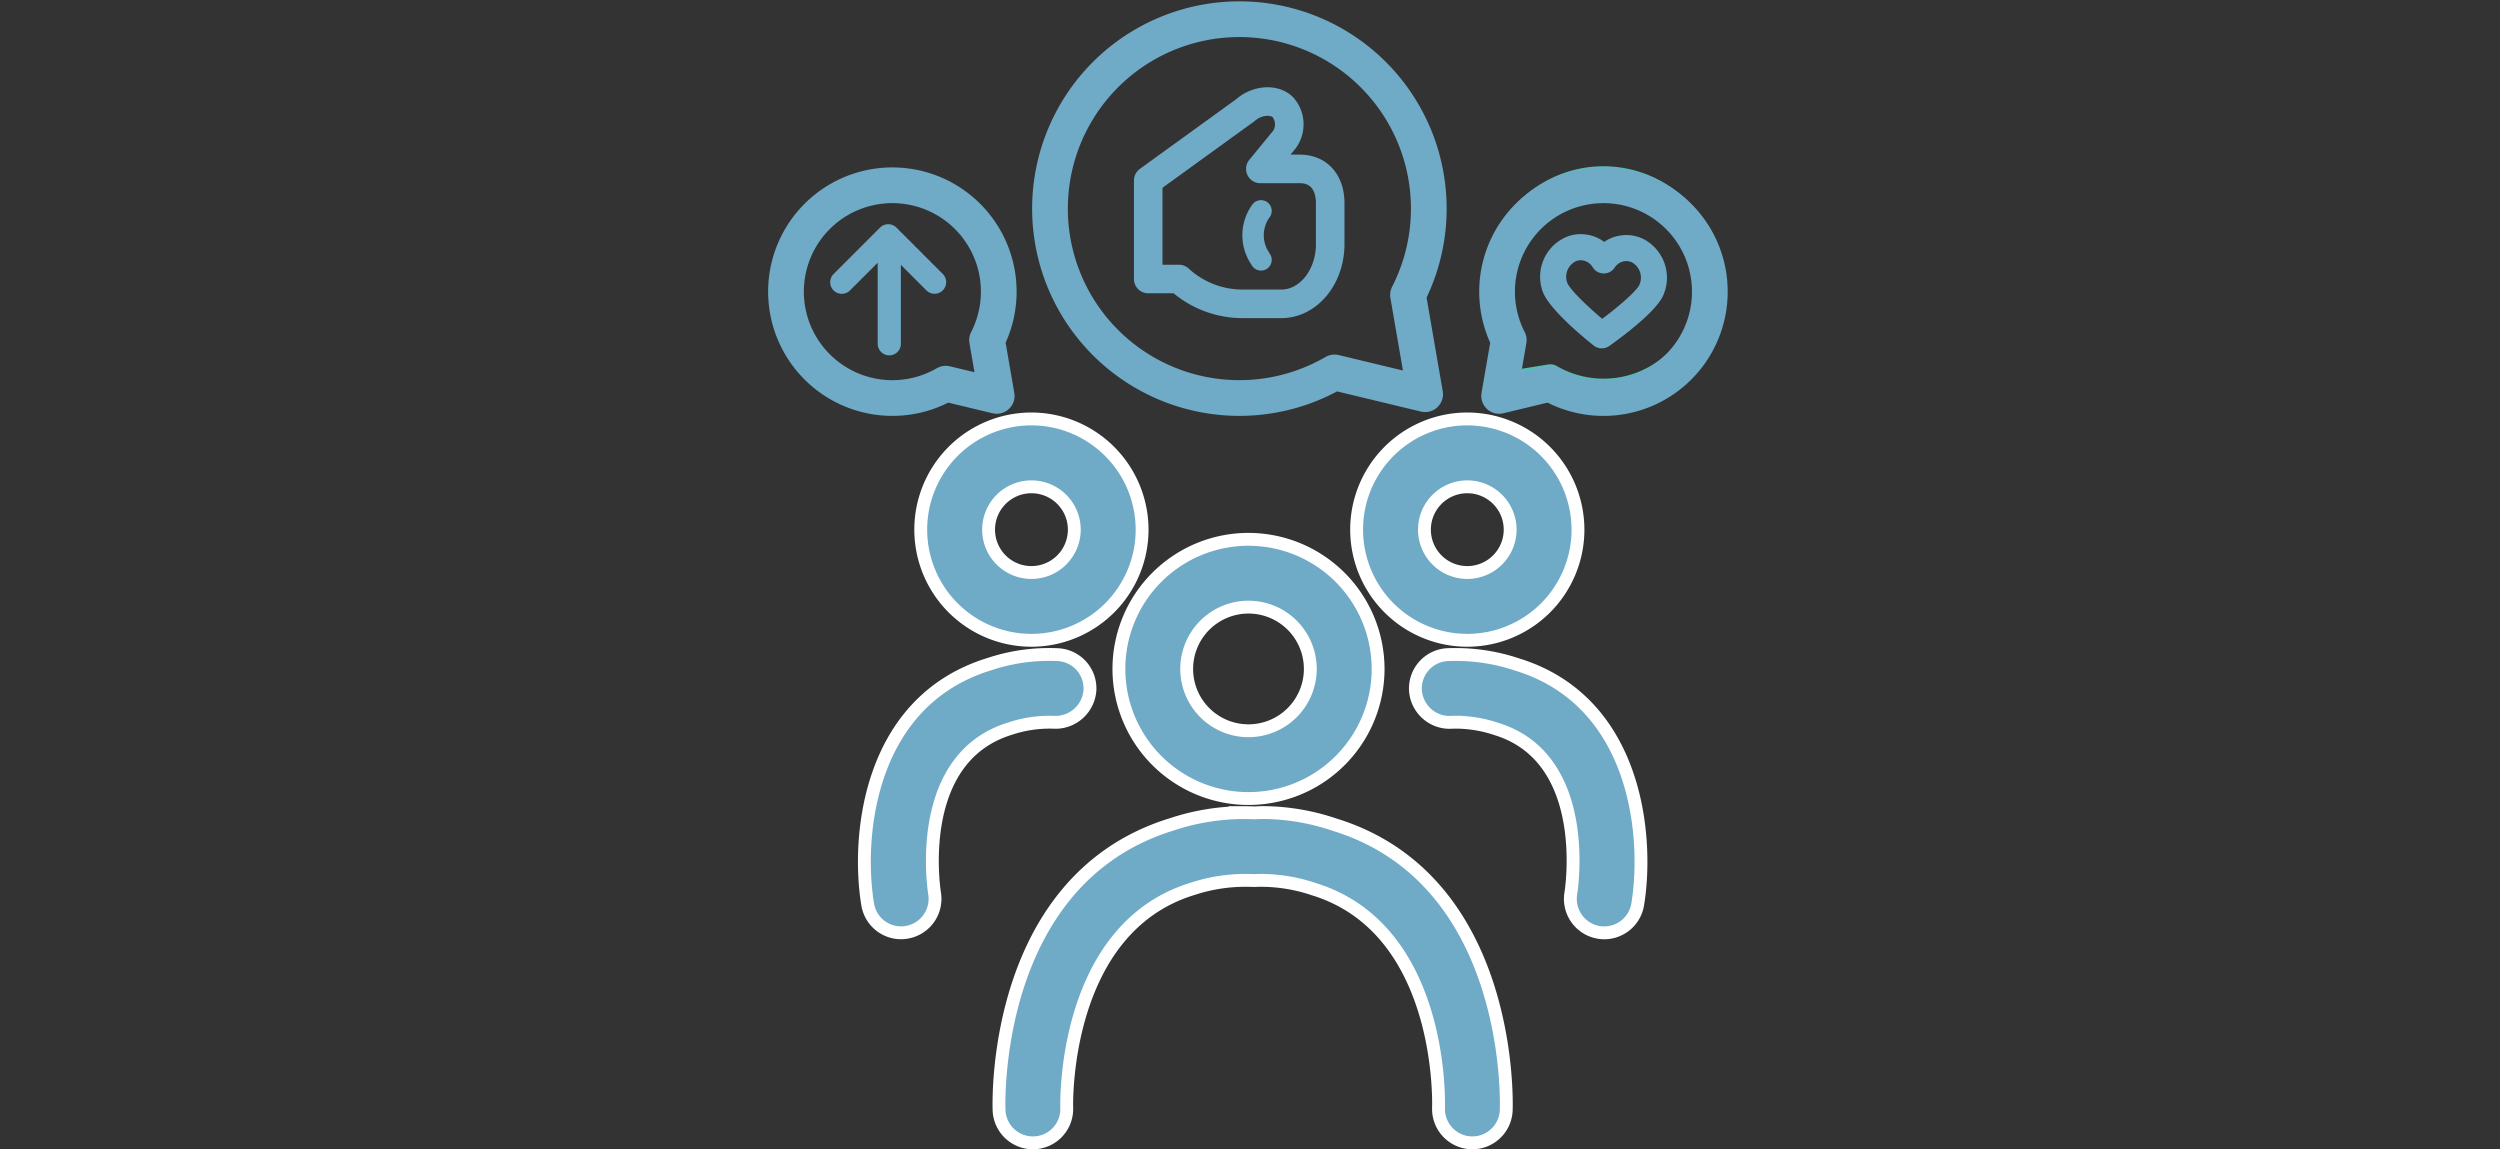 <svg xmlns="http://www.w3.org/2000/svg" width="350" height="160.9" viewBox="0 0 350 160.9">
  <rect x="0" y="0" width="350" height="160.9" fill="#333333" stroke="none"/>
  <defs>
    <style>
      .cls-1, .cls-5, .cls-6, .cls-7 {
        fill: none;
      }

      .cls-2, .cls-4, .cls-8 {
        fill: #6faac7;
      }

      .cls-2 {
        stroke: #fff;
        stroke-width: 1.8px;
      }

      .cls-3 {
        fill: #55bfb4;
      }

      .cls-5, .cls-6, .cls-7, .cls-8 {
        stroke: #6faac7;
      }

      .cls-5, .cls-6, .cls-7 {
        stroke-linecap: round;
        stroke-linejoin: round;
      }

      .cls-5 {
        stroke-width: 4px;
      }

      .cls-6 {
        stroke-width: 3px;
      }

      .cls-7 {
        stroke-width: 5px;
      }
    </style>
  </defs>
  <g id="ico_hr_04" transform="translate(0 -3656)">
    <rect id="長方形_5927" data-name="長方形 5927" class="cls-1" width="350" height="160" transform="translate(0 3656)"/>
    <g id="グループ_21295" data-name="グループ 21295" transform="translate(105 3656)">
      <g id="グループ_21312" data-name="グループ 21312" transform="translate(0 0)">
        <g id="グループ_21313" data-name="グループ 21313">
          <path id="パス_21211" data-name="パス 21211" class="cls-2" d="M57.786,67.274q-.723,0-1.419.044c-.487-.024-.977-.036-1.466-.036a31.9,31.9,0,0,0-10.056,1.63c-25.086,7.659-24.267,38.708-24.22,40.026a4.747,4.747,0,0,0,4.735,4.576c.061,0,.118-.005.174-.005A4.741,4.741,0,0,0,30.1,108.6c-.01-.252-.685-25.059,17.622-30.648a23.479,23.479,0,0,1,7.54-1.185c.362,0,.729.008,1.1.022.328-.015.658-.024.988-.024a23.1,23.1,0,0,1,7.3,1.218c18.085,5.528,17.534,29.6,17.5,30.627a4.746,4.746,0,0,0,4.581,4.9h.01a4.75,4.75,0,0,0,4.889-4.566c.047-1.317.866-32.367-24.107-40a31.608,31.608,0,0,0-9.745-1.669" transform="translate(14.243 46.486)"/>
          <path id="パス_21212" data-name="パス 21212" class="cls-2" d="M48.687,44.652A18.144,18.144,0,1,0,66.829,62.795,18.168,18.168,0,0,0,48.687,44.652m0,26.8a8.654,8.654,0,1,1,8.651-8.656,8.662,8.662,0,0,1-8.651,8.656" transform="translate(21.106 30.854)"/>
          <path id="パス_21213" data-name="パス 21213" class="cls-2" d="M60.658,54.186q-.53,0-1.062.019a4.748,4.748,0,0,0-4.5,4.973,4.8,4.8,0,0,0,4.686,4.512c.093,0,.188,0,.281-.008.222-.008.443-.014.666-.014a17.828,17.828,0,0,1,5.665.935c13.33,4.07,10.581,22.253,10.454,23.041a4.748,4.748,0,0,0,3.906,5.445,4.555,4.555,0,0,0,.781.066,4.746,4.746,0,0,0,4.674-3.967C87.76,79.82,86.2,60.732,69.272,55.569a27.039,27.039,0,0,0-8.614-1.383" transform="translate(38.065 37.442)"/>
          <path id="パス_21214" data-name="パス 21214" class="cls-2" d="M65.715,34.685a15.494,15.494,0,1,0,15.5,15.5,15.516,15.516,0,0,0-15.5-15.5m0,21.5a6,6,0,1,1,6.006-6,6.009,6.009,0,0,1-6.006,6" transform="translate(34.701 23.968)"/>
          <path id="パス_21215" data-name="パス 21215" class="cls-2" d="M35.344,54.184a26.422,26.422,0,0,0-8.364,1.349c-17.035,5.2-18.6,24.288-17.045,33.654A4.737,4.737,0,0,0,14.6,93.151a4.42,4.42,0,0,0,.773-.068A4.748,4.748,0,0,0,19.3,87.649c-.123-.773-2.876-18.971,10.567-23.082a17.36,17.36,0,0,1,5.538-.9c.225,0,.451,0,.678.012.081.005.164.007.245.007a4.85,4.85,0,0,0,4.721-4.51,4.735,4.735,0,0,0-4.5-4.966c-.4-.019-.8-.027-1.2-.027" transform="translate(6.544 37.441)"/>
          <path id="パス_21216" data-name="パス 21216" class="cls-2" d="M29.633,34.685a15.494,15.494,0,1,0,15.491,15.5,15.516,15.516,0,0,0-15.491-15.5m0,21.5a6,6,0,1,1,6-6,6.009,6.009,0,0,1-6,6" transform="translate(9.769 23.968)"/>
        </g>
        <path id="パス_21217" data-name="パス 21217" class="cls-3" d="M77.451,13.765A16.673,16.673,0,0,0,62.374,37.513l-1.231,6.619a1.829,1.829,0,0,0,1.8,2.159,1.874,1.874,0,0,0,.291-.024L69.7,45.221a16.6,16.6,0,0,0,5.634,1.791,16.692,16.692,0,1,0,2.119-33.247M65.207,42.248l.867-4.662a1.827,1.827,0,0,0-.172-1.168A13.038,13.038,0,0,1,77.438,17.412a13.32,13.32,0,0,1,1.733.115,13.041,13.041,0,1,1-8.222,24.212,1.834,1.834,0,0,0-.918-.249,1.7,1.7,0,0,0-.291.025Z" transform="translate(42.009 9.512)"/>
        <path id="パス_21218" data-name="パス 21218" class="cls-4" d="M71.125,19.382a5.515,5.515,0,0,0-2.011.384,6.07,6.07,0,0,0-3.362,7.6c.844,2.457,5.689,6.448,7.155,7.613a1.827,1.827,0,0,0,2.192.063c1.51-1.069,6.534-4.743,7.557-7.1a6.108,6.108,0,0,0-2.744-7.853l0,0a5.468,5.468,0,0,0-5.531.382,5.459,5.459,0,0,0-3.252-1.082M74.11,31.244c-2.312-1.943-4.615-4.217-4.9-5.063a2.415,2.415,0,0,1,1.239-3.017,1.8,1.8,0,0,1,.651-.123,2,2,0,0,1,1.679.989,1.822,1.822,0,0,0,1.519.861.109.109,0,0,0,.032,0,1.823,1.823,0,0,0,1.517-.813,1.965,1.965,0,0,1,1.628-.92,1.848,1.848,0,0,1,.812.191,2.449,2.449,0,0,1,1.021,3.132c-.357.829-2.792,2.959-5.2,4.76" transform="translate(45.205 13.393)"/>
        <path id="パス_21219" data-name="パス 21219" class="cls-5" d="M48.668,17.838l3.078-3.756a3.657,3.657,0,0,0,.078-4.88c-1.317-1.294-3.813-.9-5.245.408L32.969,19.458V33.251h4.3a13.163,13.163,0,0,0,9.177,3.477H51.6c3.781,0,6.847-3.74,6.847-8.354V22.662c0-3-1.647-4.824-4.248-4.824Z" transform="translate(22.781 5.809)"/>
        <path id="パス_21220" data-name="パス 21220" class="cls-6" d="M42.76,17.457h0a5.812,5.812,0,0,0-.249,6.46l.249.4" transform="translate(28.78 12.063)"/>
        <path id="パス_21221" data-name="パス 21221" class="cls-7" d="M77.4,54.153,75,40.251A26.517,26.517,0,1,0,64.711,51.1Z" transform="translate(17.119 1.037)"/>
        <path id="パス_21223" data-name="パス 21223" class="cls-8" d="M14.556,18.857a1.12,1.12,0,0,0-.793.33l-6.5,6.5a1.124,1.124,0,0,0,0,1.588,1.112,1.112,0,0,0,.79.33h.007a1.113,1.113,0,0,0,.791-.33l4.733-4.733V35.131a1.124,1.124,0,0,0,2.247,0V22.843l4.424,4.424a1.113,1.113,0,0,0,.791.33h.007a1.112,1.112,0,0,0,.79-.33,1.124,1.124,0,0,0,0-1.588l-6.5-6.5a1.13,1.13,0,0,0-.79-.323Z" transform="translate(4.794 13.03)"/>
        <path id="パス_21277" data-name="パス 21277" class="cls-7" d="M54.331,31.072l-1.348-7.808A14.893,14.893,0,1,0,47.2,29.359Z" transform="translate(-19.794 24.355)"/>
        <path id="パス_21278" data-name="パス 21278" class="cls-7" d="M25.094,31.072l1.348-7.808a14.893,14.893,0,1,1,5.778,6.094Z" transform="translate(79.784 24.355)"/>
      </g>
    </g>
  </g>
</svg>
